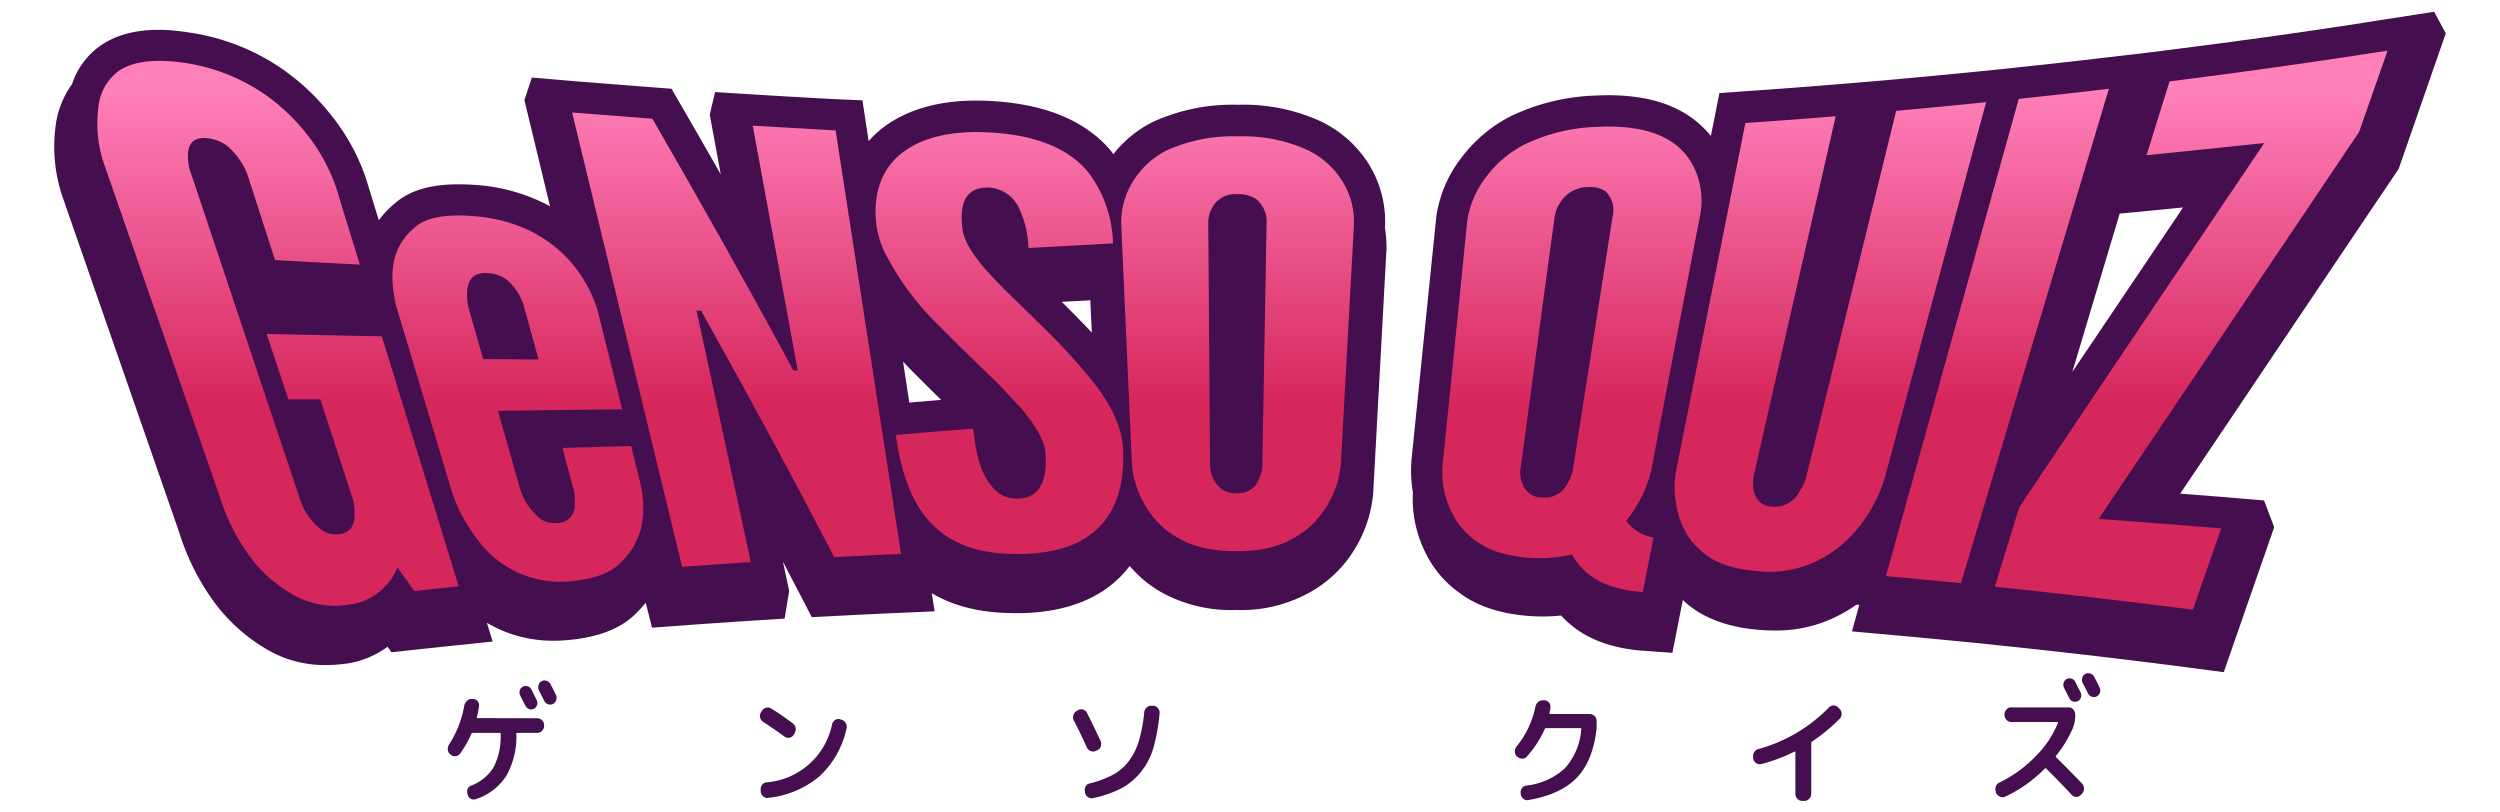 <svg xmlns="http://www.w3.org/2000/svg" xmlns:xlink="http://www.w3.org/1999/xlink" viewBox="0 0 400 130"><defs><style>.cls-1{fill:#440e4f;}.cls-2{fill:url(#名称未設定グラデーション_149);}.cls-3{fill:url(#名称未設定グラデーション_149-2);}.cls-4{fill:url(#名称未設定グラデーション_149-3);}.cls-5{fill:url(#名称未設定グラデーション_149-4);}.cls-6{fill:url(#名称未設定グラデーション_149-5);}.cls-7{fill:url(#名称未設定グラデーション_149-6);}.cls-8{fill:url(#名称未設定グラデーション_149-7);}.cls-9{fill:url(#名称未設定グラデーション_149-8);}.cls-10{fill:url(#名称未設定グラデーション_149-9);}</style><linearGradient id="名称未設定グラデーション_149" x1="44.47" y1="14.76" x2="44.47" y2="81.06" gradientUnits="userSpaceOnUse"><stop offset="0" stop-color="#ff7fb8"/><stop offset="0.75" stop-color="#d6275d"/></linearGradient><linearGradient id="名称未設定グラデーション_149-2" x1="82.85" y1="14.76" x2="82.85" y2="81.06" xlink:href="#名称未設定グラデーション_149"/><linearGradient id="名称未設定グラデーション_149-3" x1="117.85" y1="14.76" x2="117.85" y2="81.06" xlink:href="#名称未設定グラデーション_149"/><linearGradient id="名称未設定グラデーション_149-4" x1="159.91" y1="14.76" x2="159.91" y2="81.06" xlink:href="#名称未設定グラデーション_149"/><linearGradient id="名称未設定グラデーション_149-5" x1="197.98" y1="14.76" x2="197.98" y2="81.06" xlink:href="#名称未設定グラデーション_149"/><linearGradient id="名称未設定グラデーション_149-6" x1="251.47" y1="14.76" x2="251.47" y2="81.06" xlink:href="#名称未設定グラデーション_149"/><linearGradient id="名称未設定グラデーション_149-7" x1="292.87" y1="14.76" x2="292.87" y2="81.06" xlink:href="#名称未設定グラデーション_149"/><linearGradient id="名称未設定グラデーション_149-8" x1="319.56" y1="14.76" x2="319.56" y2="81.06" xlink:href="#名称未設定グラデーション_149"/><linearGradient id="名称未設定グラデーション_149-9" x1="350.58" y1="14.76" x2="350.58" y2="81.06" xlink:href="#名称未設定グラデーション_149"/></defs><g id="アートボード2"><path class="cls-1" d="M86,114.92a1,1,0,0,1,.74.34,1.14,1.14,0,0,1,.32.8v.06a1.14,1.14,0,0,1-.32.8,1,1,0,0,1-.74.34H82.76c-.09,0-.14,0-.14.16a12.88,12.88,0,0,1-1.6,6.7,9.15,9.15,0,0,1-4.82,3.72,1,1,0,0,1-.82,0,1.14,1.14,0,0,1-.56-.68l0-.06a1.21,1.21,0,0,1,0-.86,1,1,0,0,1,.6-.56A7.15,7.15,0,0,0,79,122.72a10.76,10.76,0,0,0,1.1-5.28c0-.12,0-.18-.16-.18H75.64a.22.22,0,0,0-.22.14,17.65,17.65,0,0,1-1.76,3.12,1,1,0,0,1-.7.46,1,1,0,0,1-.82-.2l-.08-.06a1,1,0,0,1-.4-.72,1.27,1.27,0,0,1,.16-.84,16.53,16.53,0,0,0,2.46-6.24,1.47,1.47,0,0,1,.44-.8,1,1,0,0,1,.78-.28l.24,0a.91.91,0,0,1,.7.38.94.94,0,0,1,.2.8c-.09.61-.21,1.19-.34,1.72,0,.11,0,.16.12.16Zm-1.94-2c-.17-.36-.45-.9-.82-1.62a1.06,1.06,0,0,1-.08-.8,1,1,0,0,1,.46-.62.94.94,0,0,1,.8-.08,1,1,0,0,1,.62.54c.1.19.23.46.4.82s.33.63.42.82a1.06,1.06,0,0,1,.08.8,1,1,0,0,1-.5.62,1,1,0,0,1-.78.06A1,1,0,0,1,84.08,112.9ZM86.64,109a1,1,0,0,1,.8-.08,1.1,1.1,0,0,1,.64.54q.3.56.84,1.68A1.1,1.1,0,0,1,89,112a1,1,0,0,1-1.3.68,1,1,0,0,1-.62-.54l-.42-.82-.42-.82a1.1,1.1,0,0,1-.08-.82A.93.93,0,0,1,86.64,109Z"/><path class="cls-1" d="M122.1,115.5a1.15,1.15,0,0,1-.48-.7,1.09,1.09,0,0,1,.14-.84l.14-.22a1.15,1.15,0,0,1,.68-.5.94.94,0,0,1,.8.12q1.66,1,3.48,2.4a1,1,0,0,1,.44.72,1.12,1.12,0,0,1-.18.86l-.14.24a1,1,0,0,1-.68.46,1,1,0,0,1-.8-.2C124.45,117.07,123.32,116.29,122.1,115.5Zm12.56-.34a1.17,1.17,0,0,1,.66.54,1.08,1.08,0,0,1,.12.86,14.5,14.5,0,0,1-4.32,7.64,15.16,15.16,0,0,1-8.24,3.46.91.91,0,0,1-.76-.24,1.16,1.16,0,0,1-.4-.76l0-.22a1.16,1.16,0,0,1,.2-.84,1,1,0,0,1,.7-.42,11.67,11.67,0,0,0,10.52-9.32,1.14,1.14,0,0,1,.5-.68.94.94,0,0,1,.78-.1Z"/><path class="cls-1" d="M173.9,119.6q-1-2.23-2.1-4.34a1.11,1.11,0,0,1-.06-.84,1.15,1.15,0,0,1,.52-.66l.24-.14a1,1,0,0,1,.82-.08,1,1,0,0,1,.62.56c.76,1.49,1.47,3,2.14,4.42a1.17,1.17,0,0,1,.06.86,1,1,0,0,1-.56.64l-.28.14a.94.94,0,0,1-.8,0A1.1,1.1,0,0,1,173.9,119.6Zm10.66-6.68a1.06,1.06,0,0,1,.72.4,1.19,1.19,0,0,1,.26.8,30.58,30.58,0,0,1-1,5.56,11.09,11.09,0,0,1-2,3.84,10.25,10.25,0,0,1-3.1,2.6,18.56,18.56,0,0,1-4.54,1.58,1,1,0,0,1-.82-.16,1.14,1.14,0,0,1-.48-.72l0-.14a1.08,1.08,0,0,1,.1-.84.87.87,0,0,1,.62-.48A16.41,16.41,0,0,0,178,124a7.92,7.92,0,0,0,2.56-2.16,10.08,10.08,0,0,0,1.64-3.22,25,25,0,0,0,.88-4.66,1.16,1.16,0,0,1,.38-.76,1,1,0,0,1,.78-.28Z"/><path class="cls-1" d="M242.78,121.08l-.08-.06a1.06,1.06,0,0,1-.32-.78,1.27,1.27,0,0,1,.28-.82,14.63,14.63,0,0,0,3-6.32,1.38,1.38,0,0,1,.44-.78,1.16,1.16,0,0,1,.8-.28l.24,0a1.06,1.06,0,0,1,.72.4,1,1,0,0,1,.2.8c0,.19-.07.45-.14.8,0,.13,0,.2.1.2h6.38a1.09,1.09,0,0,1,.74.34,1.06,1.06,0,0,1,.32.78v1.14q-.55,5.16-3.12,7.88T244.58,128a.94.94,0,0,1-.82-.18,1.09,1.09,0,0,1-.44-.76l0-.12a1.07,1.07,0,0,1,.16-.8,1,1,0,0,1,.68-.44,10.8,10.8,0,0,0,6.28-2.84,10.37,10.37,0,0,0,2.56-6.2c0-.11,0-.16-.16-.16h-5.46a.22.22,0,0,0-.22.14,16.64,16.64,0,0,1-2.84,4.38.91.91,0,0,1-.72.36A1.13,1.13,0,0,1,242.78,121.08Z"/><path class="cls-1" d="M280.52,121.42l0-.2a1.09,1.09,0,0,1,.14-.84,1,1,0,0,1,.64-.52,24.91,24.91,0,0,0,11.32-6.66,1.05,1.05,0,0,1,.76-.32,1,1,0,0,1,.74.32l.22.22a1.14,1.14,0,0,1,.32.8,1.06,1.06,0,0,1-.32.78,27.38,27.38,0,0,1-4.44,3.66.26.26,0,0,0-.1.24,1.38,1.38,0,0,1,0,.28V127a1.14,1.14,0,0,1-.32.8,1,1,0,0,1-.74.34h-.42a1,1,0,0,1-.74-.34,1.14,1.14,0,0,1-.32-.8v-6.64c0-.12-.05-.15-.14-.1a27.64,27.64,0,0,1-5.34,2,1.07,1.07,0,0,1-1.26-.86Z"/><path class="cls-1" d="M319.34,126.82l0-.14a1.16,1.16,0,0,1,0-.84,1,1,0,0,1,.54-.62,20.1,20.1,0,0,0,5.78-4.18,15.71,15.71,0,0,0,3.6-5.36c.05-.11,0-.16-.08-.16h-7.4a1,1,0,0,1-.74-.34,1.14,1.14,0,0,1-.32-.8v-.06a1.14,1.14,0,0,1,.32-.8.94.94,0,0,1,.74-.34H331a.92.92,0,0,1,.72.34,1.24,1.24,0,0,1,.32.8v.06a5.36,5.36,0,0,1-.42,2.2,19.77,19.77,0,0,1-2.64,4.34.15.15,0,0,0,0,.24c1.72,1.71,3.11,3.11,4.16,4.22a1.22,1.22,0,0,1,0,1.6l-.18.18a1,1,0,0,1-.74.34,1,1,0,0,1-.74-.32q-2-2.15-4.08-4.2c-.09-.09-.17-.1-.24,0a21.75,21.75,0,0,1-6.32,4.48.91.91,0,0,1-.82,0A1.25,1.25,0,0,1,319.34,126.82Zm11.74-15.12c-.17-.36-.45-.9-.82-1.62a1.06,1.06,0,0,1-.08-.8,1,1,0,0,1,.46-.62.94.94,0,0,1,.8-.08,1,1,0,0,1,.62.54c.09.19.23.46.4.82s.33.63.42.82a1.06,1.06,0,0,1,.08.8,1,1,0,0,1-.5.62,1,1,0,0,1-.78.06A1,1,0,0,1,331.08,111.7Zm2.56-3.86a1,1,0,0,1,.8-.08,1.1,1.1,0,0,1,.64.54q.3.56.84,1.68a1.1,1.1,0,0,1,.08.82,1,1,0,0,1-.52.62,1,1,0,0,1-.78.06,1,1,0,0,1-.62-.54l-.42-.82-.42-.82a1.1,1.1,0,0,1-.08-.82A.93.93,0,0,1,333.64,107.84Z"/><path class="cls-1" d="M391.35,5.38l-1.89-3.5h0l-8.23,1.28C369.73,5,358.05,6.6,346.5,8.06l-3.19.4v0l-6.5.76c-4.76.56-9.59,1.1-14.35,1.6l-2.5.27-2.69.27c-4.78.48-9.62.94-14.37,1.37l-9.59.81c-4.77.39-9.62.75-14.39,1.08l-3.81.27-1.37,6.86a16,16,0,0,0-5.18-4.19c-3.45-1.78-7.92-2.54-13.28-2.27a33.73,33.73,0,0,0-13.59,3.32,22.78,22.78,0,0,0-7.81,6.56,20,20,0,0,0-4.07,9.48l-4,39.19,0,.22a21,21,0,0,0,.25,4.73,19.23,19.23,0,0,0,1.82,9.24,17.13,17.13,0,0,0,5.87,7c3,2.17,7,3.37,11.87,3.58a27.55,27.55,0,0,0,4.16-.13c3.06,3.39,7.46,5.25,13.35,5.66l4.45.31L269.25,96l.58.52c2.85,2.46,6.82,3.9,11.8,4.27.74.06,1.48.09,2.2.09a21.68,21.68,0,0,0,10.49-2.48A23.26,23.26,0,0,0,297,96.77l.49,0-1.18,4.25,6,.54q6,.54,12.07,1.14l2.69.26,2.78.3c10.6,1.1,21.32,2.36,31.87,3.75l4.08.54,8.07-23.2h0l-1.62-4.28h0l-6.42-.54-7-.55,9.58-14.23q12-17.88,25-37.17l.37-.54,7.55-21.72ZM331.57,59.51l7.58-25.33,6.22-.6,3.93-.39Z"/><path class="cls-1" d="M221.62,36v-.26A17.37,17.37,0,0,0,218.84,26a18.5,18.5,0,0,0-7.49-6.57,29.73,29.73,0,0,0-13.23-2.67H198a30.75,30.75,0,0,0-13.44,2.7,18.39,18.39,0,0,0-6.42,5.21c-.14-.19-.27-.39-.42-.57-4.3-5.08-11.26-7.77-20.71-8-9.66-.2-15,3.21-17.68,6.1l-.06.06c-.1.1-.18.23-.28.34l-1-6.55L134,15.88c-4.36-.22-8.81-.48-13.2-.75l-6.39-.4h0l-.85,3.61h0l1.76,9.56q-3.18-5.6-6.56-11.42l-1.32-2.28-2.63-.2c-4.22-.32-8.52-.67-12.79-1l-6.92-.6,0,.16,0-.16L83.91,16l1.11.09L83.9,16,88,33a29.19,29.19,0,0,0-12.23-3.43c-5.74-.37-9.68.53-12.42,2.82a15.32,15.32,0,0,0-2.74,2.85L58.54,28.5l-.06-.17A33.31,33.31,0,0,0,52.64,18a36,36,0,0,0-8.82-7.85,35.22,35.22,0,0,0-13.92-5C24.07,4.24,19.46,5,16.18,7.23a12.14,12.14,0,0,0-4.66,6.25A14.35,14.35,0,0,0,8.92,20a25,25,0,0,0,1.17,11.74L28.64,85.08a38,38,0,0,0,5.54,11.13,27.94,27.94,0,0,0,8,7.38,18.25,18.25,0,0,0,10,2.82,24.65,24.65,0,0,0,2.92-.19,14.56,14.56,0,0,0,6.91-2.74l.63.89,2.94-.33,7.14-.76,6.11-.63-.93-3a20.88,20.88,0,0,0,10.72,2.87,23,23,0,0,0,2.33-.12c5-.45,8.61-1.93,11-4.45a19.38,19.38,0,0,0,1.37-1.52l1,4,4.27-.31c3.7-.28,7.39-.53,11.09-.77l5.85-.37.74-4.42-1-4.71c1,2,2.1,4,3.12,6l1.5,2.9,3.26-.17c3.58-.19,7.17-.37,10.76-.52l5.63-.25-.45-2.9c3.59,2.14,8,3.19,13.3,3.19h1.23c7.57-.22,13.26-2.65,16.9-7.25a3.3,3.3,0,0,0,.22-.3,19,19,0,0,0,5,4.17A23.08,23.08,0,0,0,197.7,97.6h.05a22.57,22.57,0,0,0,11.94-2.89,19.26,19.26,0,0,0,6.77-6.39,20.48,20.48,0,0,0,3.25-9.41l2.13-39.08v-.25a19.88,19.88,0,0,0-.25-3.11ZM145.49,64.41l-1-6.56c.55.6,1.11,1.19,1.7,1.78q2.22,2.22,4.39,4.35Zm24.39-16.12,4.57-.24.24,5.17C173.08,51.5,171.43,49.83,169.88,48.29Z"/><path class="cls-2" d="M44,41.61,39.86,28.76a11.33,11.33,0,0,0-3.51-5.42,6.59,6.59,0,0,0-3.17-1.23c-2.47-.27-3.1,1.22-3.11,2.68a8,8,0,0,0,.54,3.1q8.64,25.82,17.27,51.62a10.19,10.19,0,0,0,3.51,5.23,4,4,0,0,0,2.69.74c2.15-.18,2.73-1.63,2.63-3.37a7.85,7.85,0,0,0-.54-3.1q-2.45-7.56-4.91-15.12l-5.12,0L42.66,53.43q9.21.21,18.43.38l12.3,40-7.1.76q-1.33-1.87-2.7-3.77a9.61,9.61,0,0,1-7.74,5.94,13.86,13.86,0,0,1-9.53-1.91,22.46,22.46,0,0,1-6.49-6,32.87,32.87,0,0,1-4.75-9.6Q25.92,52.85,16.74,26.5a20,20,0,0,1-1-9.31A8.17,8.17,0,0,1,19,11.35c2-1.41,5.38-2,10.18-1.34a30.39,30.39,0,0,1,12,4.31,30.76,30.76,0,0,1,7.59,6.76,28.79,28.79,0,0,1,5,8.89q1.89,6.18,3.8,12.36Q50.79,42,44,41.61Z"/><path class="cls-3" d="M101,71.37c.52,2.09,1,4.19,1.55,6.28,1,5.3.06,9.08-3.2,12.33-1.61,1.68-4.19,2.64-7.85,3a16.37,16.37,0,0,1-15-6.53,26,26,0,0,1-4.16-7.65L63.4,49c-1.36-5.73-.52-9.85,3.14-12.74,1.7-1.46,4.69-2,8.92-1.7,8.34.54,13.51,4.4,16.4,8a21.39,21.39,0,0,1,3.74,7.07q2,7.92,3.94,15.86-9.95.11-19.87.25l3.55,12.48A10,10,0,0,0,86.44,83a4.07,4.07,0,0,0,2.62.68,2.76,2.76,0,0,0,2.89-3,7.19,7.19,0,0,0-.32-2.9L90,71.67Q95.49,71.51,101,71.37ZM77.31,57.45l8.86.07L84,49.63a8.85,8.85,0,0,0-3.07-5,5.79,5.79,0,0,0-3-.94c-2.38-.1-3,1.21-3.18,2.76A9,9,0,0,0,75,49.37Z"/><path class="cls-4" d="M114,53l-1.81-3.29-.74,0q4.34,20.11,8.68,40.22c-3.67.24-7.35.49-11,.76Q100.31,54.32,91.54,18,98,18.51,104.38,19q11,19,20.84,37.08c.57,1.07,1.13,2.14,1.7,3.2h.72l-7.2-39.17q6.63.4,13.26.76l10.47,67.74q-5.35.24-10.7.52Q124.32,71.47,114,53Z"/><path class="cls-5" d="M143,25.67c2.65-2.8,7.1-4.67,13.95-4.53,8.73.2,14,2.7,17,6.21a19.48,19.48,0,0,1,4.13,11.59q-6.78.39-13.53.73A16,16,0,0,0,163,33.2,5.7,5.7,0,0,0,158.09,30c-3.67,0-4.56,2.58-4.12,6.46.25,2.26,1.92,4.64,4.21,7.19s5.16,5.18,8,8a98.48,98.48,0,0,1,9.15,10c2.48,3.29,4.18,6.66,4.35,10.21.21,4.35-.53,8.43-2.95,11.49s-6.4,5.09-13,5.28c-7.67.22-12.3-2-15.32-5.54s-4.34-8.45-5.09-13.5q6.18-.54,12.39-1c.32,2.8.77,5.61,1.93,7.67s2.58,3.57,5.21,3.52c3.65-.07,4.77-3.13,4.42-7.34-.18-2.14-1.8-4.64-4-7.23-1.19-1.25-2.4-2.6-3.75-4-2.81-2.7-6-5.77-9.35-9.16a44.43,44.43,0,0,1-8-10.51,15.42,15.42,0,0,1-1.93-5.43C139.76,32.46,140.35,28.56,143,25.67Z"/><path class="cls-6" d="M214.54,74.2a15.31,15.31,0,0,1-2.44,7.08,14.18,14.18,0,0,1-5,4.75c-2.29,1.4-5.31,2.17-9.32,2.16s-7.13-.78-9.41-2.19a13.71,13.71,0,0,1-4.9-4.74,15.16,15.16,0,0,1-2.36-7.08q-.87-19.22-1.72-38.42a12.36,12.36,0,0,1,2.06-7A13.18,13.18,0,0,1,186.82,24a25.65,25.65,0,0,1,11.23-2.18,24.94,24.94,0,0,1,11.08,2.15,13.34,13.34,0,0,1,5.51,4.81,12.31,12.31,0,0,1,2,7ZM202.65,35.83a4.63,4.63,0,0,0-1.77-4.06,5.28,5.28,0,0,0-2.87-.7,4.16,4.16,0,0,0-4.18,2.39,4.79,4.79,0,0,0-.51,2.38q.15,19.15.29,38.29a5,5,0,0,0,1.76,4.07,3.85,3.85,0,0,0,2.4.71,3.53,3.53,0,0,0,3.71-2.38,4.84,4.84,0,0,0,.5-2.39Q202.31,55,202.65,35.83Z"/><path class="cls-7" d="M264.25,75a18.78,18.78,0,0,1-2.05,5.34,22.89,22.89,0,0,1-2,3A6.7,6.7,0,0,0,264.56,86l-1.71,8.72c-6.68-.46-9.66-3.07-11.32-6a23.44,23.44,0,0,1-6.14.56c-4-.17-7-1.11-9.08-2.63a11.93,11.93,0,0,1-4.19-5,14.45,14.45,0,0,1-1.31-7.24q2-19.48,3.94-39a15.09,15.09,0,0,1,3.09-7.17A17.64,17.64,0,0,1,244,23.08a28.61,28.61,0,0,1,11.55-2.78c4.84-.24,8.31.47,10.74,1.72a10.3,10.3,0,0,1,4.78,4.84,12.27,12.27,0,0,1,1,7.32Q268.13,54.61,264.25,75ZM258,34.74a4.23,4.23,0,0,0-1.16-4.18,4.59,4.59,0,0,0-2.77-.62,5.18,5.18,0,0,0-4.53,2.62,5.77,5.77,0,0,0-.85,2.49Q246,54.81,243.35,74.57a4.7,4.7,0,0,0,1.15,4.24,3.47,3.47,0,0,0,2.31.79,4,4,0,0,0,4.05-2.38,5.85,5.85,0,0,0,.86-2.49Q254.87,54.74,258,34.74Z"/><path class="cls-8" d="M317.78,16.35q-8.1,30-16.19,60a23.46,23.46,0,0,1-4.26,8.08,19.16,19.16,0,0,1-6.28,5.15,17.32,17.32,0,0,1-9.86,1.8c-4-.3-6.91-1.39-8.81-3.06a11.32,11.32,0,0,1-3.65-5.43,15.61,15.61,0,0,1-.53-7.7q5.54-27.75,11.06-55.51,7.23-.49,14.45-1.08-6.49,28.48-13,57c-.47,2-.2,3.43.69,4.56a3,3,0,0,0,2.22.9A4.44,4.44,0,0,0,288,78.48a7.16,7.16,0,0,0,1.12-2.66q7.14-29.05,14.27-58.09Q310.57,17.09,317.78,16.35Z"/><path class="cls-9" d="M323,15.82q7.22-.77,14.42-1.61l-23.67,79.1q-6-.59-12-1.13Z"/><path class="cls-10" d="M323.08,81.17c12.2-18.28,25.27-37.62,39.21-58.29q-9.42,1-18.84,1.95,1.83-5.91,3.68-11.81,17.46-2.2,34.87-4.91-2.26,6.51-4.54,13c-14.78,22-28.68,42.59-41.67,61.91q9.81.72,19.6,1.53l-4.53,13Q335,95.53,319.17,93.87,321.12,87.53,323.08,81.17Z"/></g></svg>